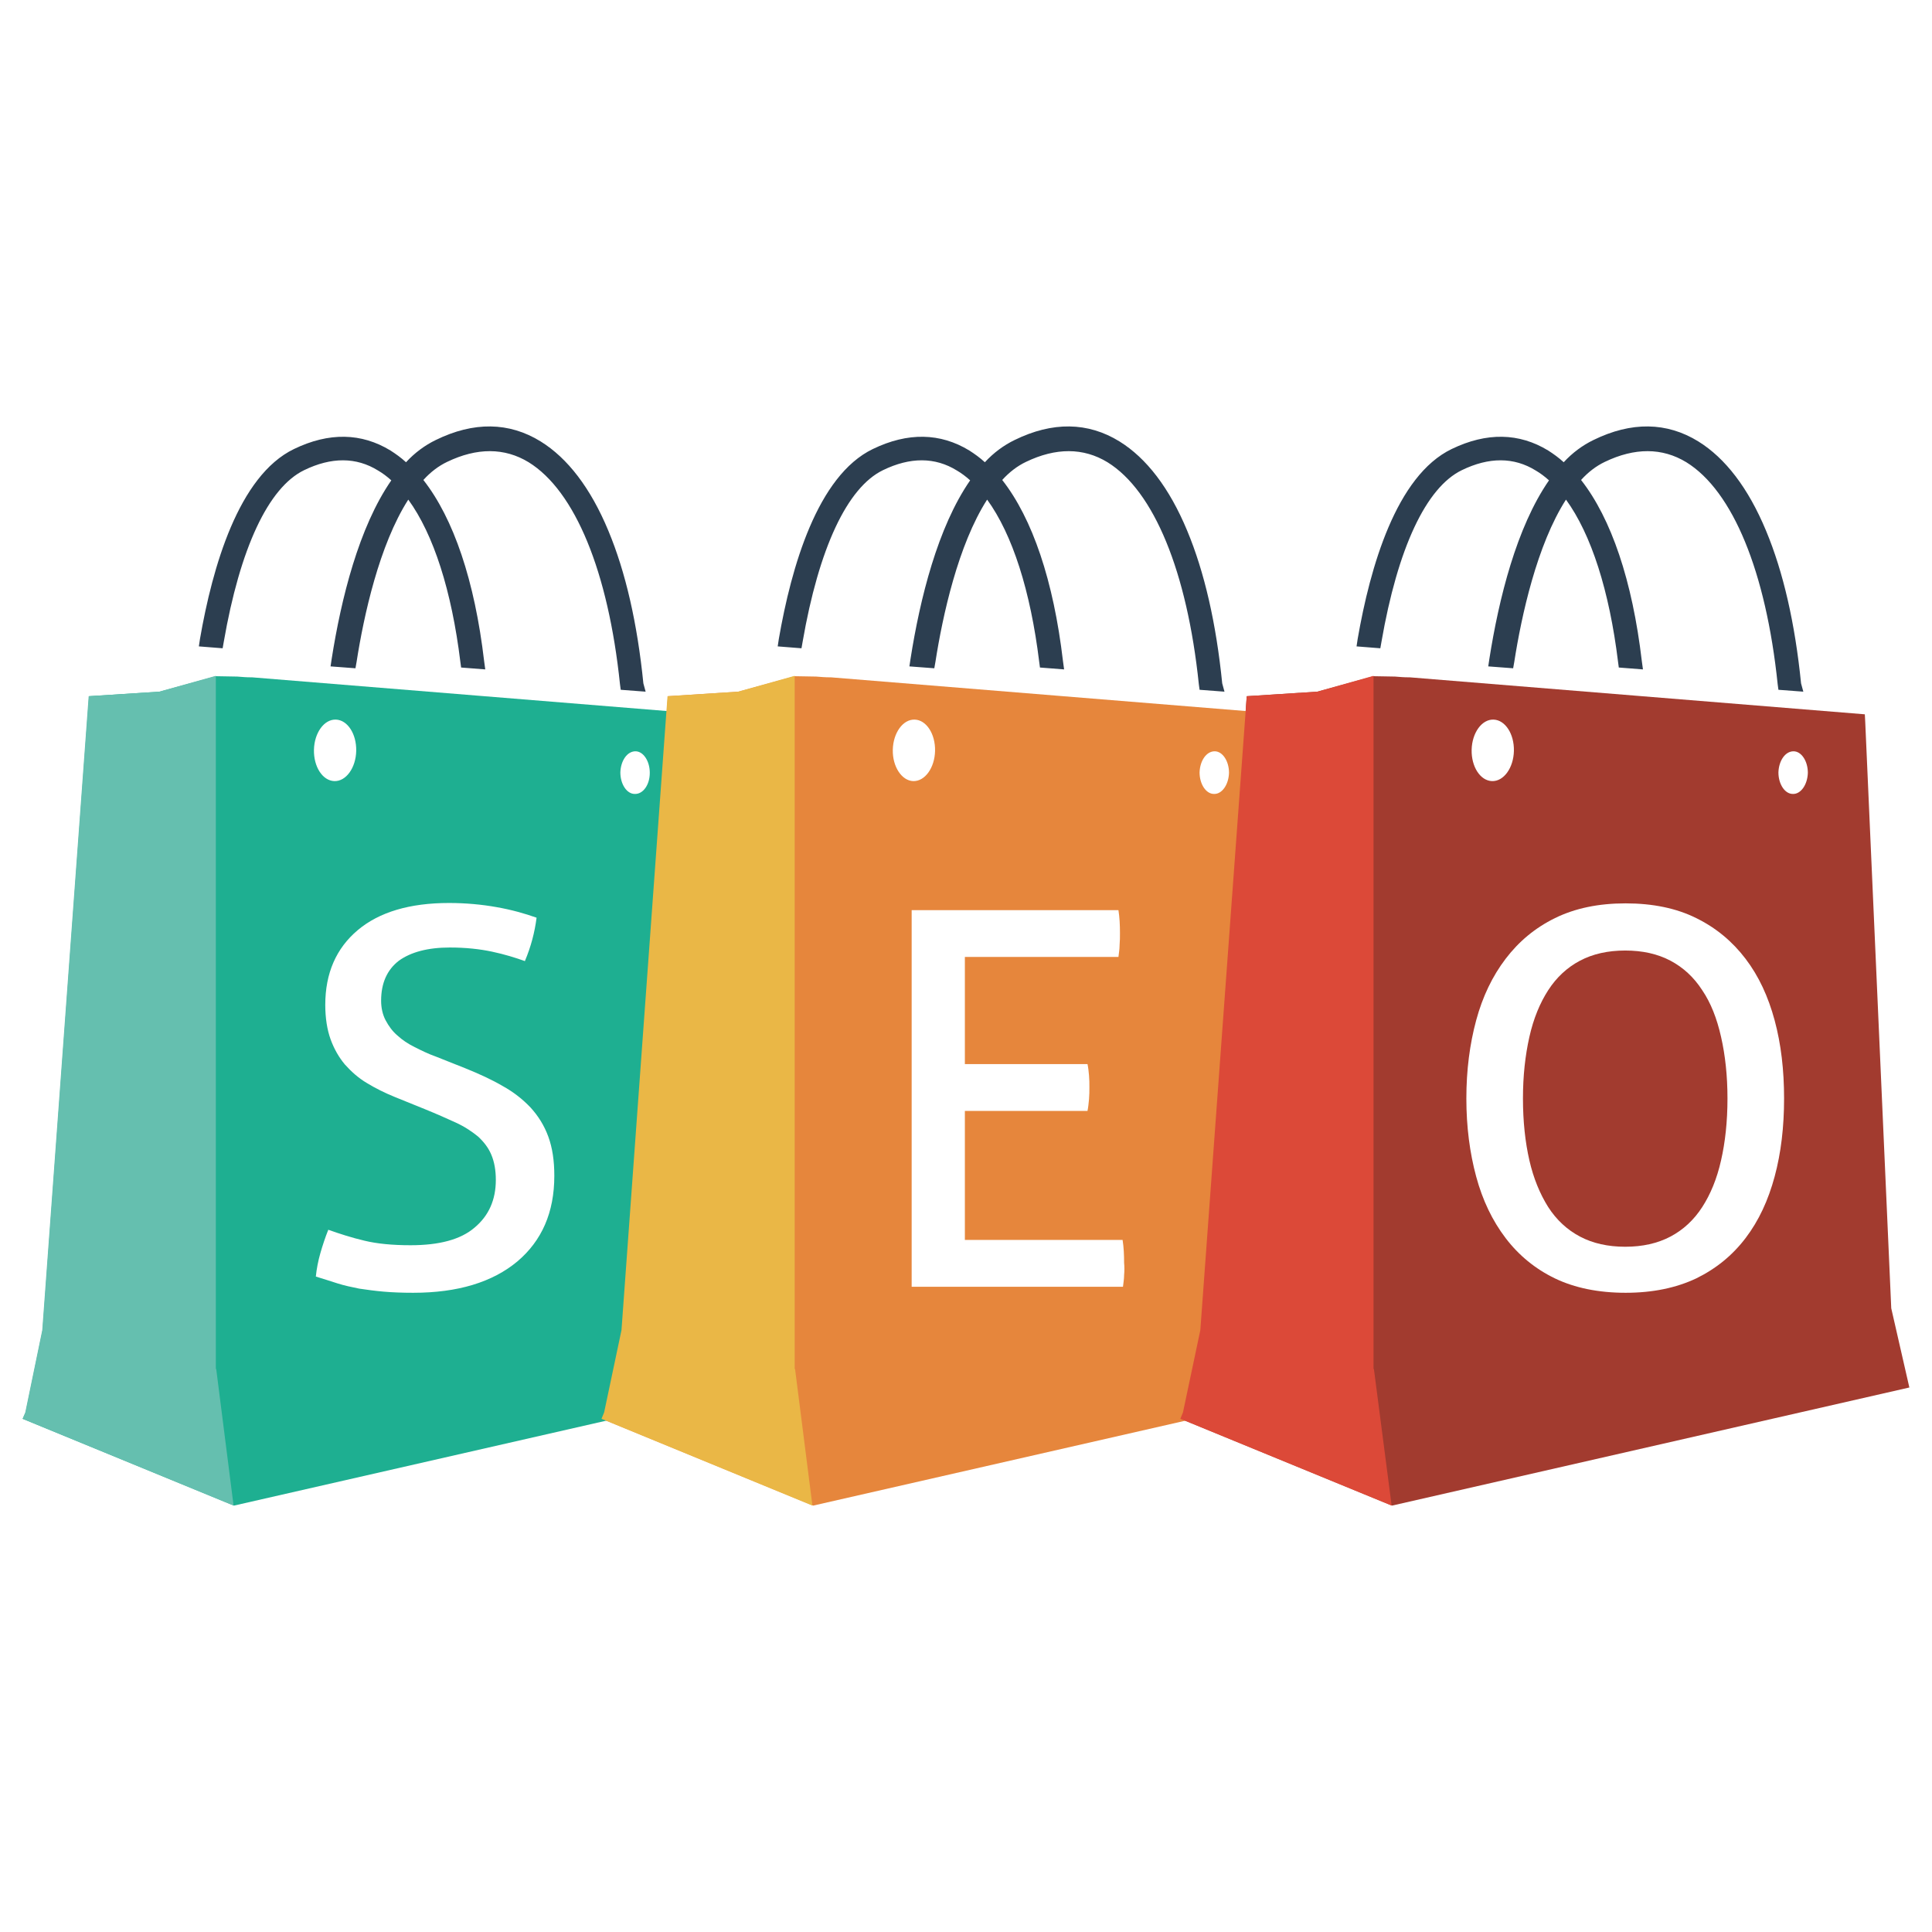 <svg xmlns="http://www.w3.org/2000/svg" viewBox="0 0 512 512" id="seo-gift"><path fill="#a23b2f" d="M451.1,262.4c-2.2-3.4-5-6-8.4-7.8c-3.4-1.8-7.4-2.7-12-2.7c-4.6,0-8.6,0.9-12,2.7c-3.4,1.8-6.2,4.4-8.4,7.8   c-2.2,3.4-3.9,7.5-5,12.4c-1.1,4.9-1.7,10.3-1.7,16.3c0,6.1,0.6,11.6,1.7,16.4c1.1,4.8,2.8,8.9,5,12.4c2.2,3.4,5,6,8.4,7.8   c3.4,1.8,7.4,2.7,12,2.7c4.6,0,8.6-0.9,12-2.7c3.4-1.8,6.2-4.4,8.4-7.8c2.2-3.4,3.9-7.5,5-12.4c1.1-4.8,1.7-10.3,1.7-16.4   c0-6-0.6-11.5-1.7-16.3C455,269.9,453.4,265.8,451.1,262.4z"></path><path fill="#a23b2f" d="M501.2,346.7l-6.9-155.5l-0.1-1.9l-120.6-9.8v0c-0.1,0-0.2,0-0.3,0c-1.2,0-2.4-0.1-3.6-0.2   c-1.9,0-3.8-0.1-5.7-0.1l-14.9,4.1l-18.7,1.2l-12.3,168l-4.5,21.8l-0.7,1.7l56,23L506,367.7L501.2,346.7z M395.8,190.7   c3.1,0.1,5.5,3.8,5.4,8.3c-0.1,4.5-2.7,8.1-5.8,8c-3.1-0.1-5.5-3.8-5.4-8.3C390.1,194.2,392.7,190.6,395.8,190.7z M470.3,311.8   c-1.7,6.3-4.2,11.7-7.7,16.3c-3.5,4.6-7.8,8.1-13.1,10.7c-5.3,2.5-11.5,3.8-18.7,3.8c-7.2,0-13.5-1.3-18.7-3.8s-9.6-6.1-13.1-10.7   c-3.5-4.6-6.1-10-7.8-16.3c-1.7-6.3-2.6-13.2-2.6-20.7c0-7.5,0.9-14.4,2.6-20.7c1.7-6.3,4.3-11.7,7.8-16.3   c3.5-4.6,7.8-8.2,13.1-10.8c5.3-2.6,11.5-3.9,18.7-3.9c7.2,0,13.5,1.3,18.7,3.9c5.3,2.6,9.6,6.2,13.1,10.8c3.5,4.6,6,10,7.7,16.3   c1.7,6.3,2.5,13.2,2.5,20.7C472.8,298.6,472,305.5,470.3,311.8z M475.1,210.4c-2.1,0-3.8-2.6-3.8-5.7c0.1-3.1,1.8-5.6,4-5.6   c2.1,0,3.8,2.6,3.8,5.7C479,208,477.2,210.5,475.1,210.4z"></path><path fill="#e6863c" d="M347.8,346.7l-6.9-155.5l-0.1-1.9l-120.6-9.8v0c-0.1,0-0.2,0-0.3,0c-1.2,0-2.4-0.1-3.6-0.2  c-1.9,0-3.8-0.1-5.7-0.1l-14.9,4.1l-18.7,1.2l-12.3,168l-4.5,21.8l-0.7,1.7l56,23l137.2-31.3L347.8,346.7z M236.6,198.7  c0.1-4.5,2.7-8.1,5.8-8c3.1,0.1,5.5,3.8,5.4,8.3c-0.1,4.5-2.7,8.1-5.8,8C239,206.9,236.5,203.2,236.6,198.7z M297.9,337.9  c0,1.1-0.2,2.1-0.3,3.1h-56v-99.8h54.8c0.3,1.9,0.4,3.9,0.4,6.1c0,1,0,2.1-0.1,3.2c0,1.1-0.2,2.1-0.3,3.1h-40.7V282h32.5  c0.2,0.9,0.3,1.9,0.4,3c0.1,1.1,0.1,2.1,0.1,3.1c0,1,0,2.1-0.1,3.2c-0.1,1.1-0.2,2.1-0.4,3.1h-32.5v34.2h41.8  c0.3,1.9,0.4,3.9,0.4,6.1C298,335.7,298,336.8,297.9,337.9z M321.7,210.4c-2.1,0-3.8-2.6-3.8-5.7c0.1-3.1,1.8-5.6,4-5.6  c2.1,0,3.8,2.6,3.8,5.7C325.6,208,323.8,210.5,321.7,210.4z"></path><path fill="#1eaf91" d="M194.4,346.7l-6.9-155.5l-0.1-1.9l-120.6-9.8v0c-0.1,0-0.2,0-0.3,0c-1.2,0-2.4-0.1-3.6-0.2  c-1.9,0-3.8-0.1-5.7-0.1l-14.9,4.1l-18.7,1.2l-12.3,168l-4.5,21.8L6,376l56,23l137.2-31.3L194.4,346.7z M89,190.7  c3.1,0.1,5.5,3.8,5.4,8.3c-0.1,4.5-2.7,8.1-5.8,8c-3.1-0.1-5.5-3.8-5.4-8.3C83.3,194.2,85.9,190.6,89,190.7z M137.1,334.3  c-6.6,5.5-15.8,8.3-27.6,8.3c-2.9,0-5.5-0.1-7.8-0.3c-2.3-0.2-4.5-0.5-6.5-0.8c-2-0.4-3.9-0.8-5.8-1.4c-1.9-0.6-3.7-1.2-5.7-1.8  c0.2-2,0.6-4.1,1.2-6.2c0.6-2.1,1.3-4.2,2.1-6.2c3.1,1.1,6.2,2.1,9.6,2.9c3.3,0.8,7.4,1.2,12.2,1.2c7.6,0,13.3-1.5,17-4.7  c3.7-3.1,5.6-7.3,5.6-12.6c0-2.6-0.4-4.8-1.2-6.7c-0.8-1.9-2-3.4-3.5-4.8c-1.6-1.3-3.5-2.6-5.9-3.7c-2.4-1.1-5.1-2.3-8.3-3.6  l-7.9-3.2c-2.7-1.1-5.1-2.3-7.4-3.7c-2.2-1.3-4.1-3-5.8-4.9c-1.6-1.9-2.9-4.2-3.8-6.7c-0.9-2.5-1.4-5.6-1.4-9.1  c0-8.4,2.9-15,8.6-19.8c5.7-4.8,13.8-7.2,24.2-7.2c4.4,0,8.7,0.4,12.6,1.1c4,0.7,7.5,1.7,10.6,2.8c-0.5,3.9-1.5,7.7-3.1,11.5  c-2.5-0.9-5.4-1.8-8.7-2.5c-3.3-0.7-7-1.1-11.2-1.1c-5.8,0-10.3,1.2-13.5,3.5c-3.1,2.4-4.7,5.9-4.7,10.6c0,1.9,0.4,3.7,1.2,5.2  c0.8,1.5,1.8,2.9,3.1,4c1.3,1.2,2.8,2.2,4.6,3.1c1.8,0.9,3.6,1.8,5.6,2.5l7.8,3.1c3.7,1.5,7,3,9.9,4.7c2.9,1.6,5.3,3.5,7.4,5.7  c2,2.2,3.6,4.7,4.7,7.7c1.1,3,1.6,6.4,1.6,10.4C146.9,321.3,143.6,328.8,137.1,334.3z M168.2,210.4c-2.1,0-3.8-2.6-3.8-5.7  c0.1-3.1,1.8-5.6,4-5.6c2.1,0,3.8,2.6,3.8,5.7C172.2,208,170.4,210.5,168.2,210.4z"></path><path fill="#2c3e50" d="M170.5,181.1c-1.6-15.9-4.7-29.5-9.3-40.5c-4.7-11.3-10.8-19.2-17.9-23.6c-8.4-5.2-17.8-5.3-27.8-0.4  c-2.9,1.4-5.6,3.4-7.9,5.9c-1.3-1.2-2.7-2.2-4.1-3.1c-7.7-4.7-16.3-4.9-25.6-0.4c-14.7,7.1-21.6,31.3-24.9,50.3l-0.3,2l6.3,0.5  l0.3-1.7c4.3-24.8,11.8-40.9,21.3-45.5c7.2-3.5,13.8-3.5,19.6,0.1c1.2,0.7,2.4,1.6,3.5,2.6c-8.6,12.4-13.3,31.4-15.8,47.3l-0.3,2  l6.6,0.5l0.3-1.7c1.9-12.2,6-31,13.7-43c6.7,9.2,11.5,24.2,13.8,43l0.2,1.5l6.4,0.5l-0.3-2.2c-2.5-21.3-8.1-37.8-16.1-48  c1.9-2.1,4-3.7,6.3-4.8c7.9-3.8,15.2-3.8,21.6,0.1c12.3,7.6,21.1,29,24.2,58.8l0.2,1.5l6.6,0.5L170.5,181.1z"></path><polygon fill="#65bfaf" points="57.3 362.8 57.2 362.8 57.2 179.1 42.2 183.3 23.5 184.5 11.2 352.5 6.7 374.3 6 376 61.9 399"></polygon><path fill="#2c3e50" d="M323.9,181.1c-1.6-15.9-4.7-29.5-9.3-40.5c-4.7-11.3-10.8-19.2-17.9-23.6c-8.4-5.2-17.8-5.3-27.8-0.4  c-2.9,1.4-5.6,3.4-7.9,5.9c-1.3-1.2-2.7-2.2-4.1-3.1c-7.7-4.7-16.3-4.9-25.6-0.4c-14.7,7.1-21.6,31.3-24.9,50.3l-0.3,2l6.3,0.5  l0.3-1.7c4.3-24.8,11.8-40.9,21.3-45.5c7.2-3.5,13.8-3.5,19.6,0.1c1.2,0.7,2.4,1.6,3.5,2.6c-8.6,12.4-13.3,31.4-15.8,47.3l-0.3,2  l6.6,0.5l0.3-1.7c1.9-12.2,6-31,13.7-43c6.7,9.2,11.5,24.2,13.8,43l0.2,1.5l6.4,0.5l-0.3-2.2c-2.5-21.3-8.1-37.8-16.1-48  c1.9-2.1,4-3.7,6.3-4.8c7.9-3.8,15.2-3.8,21.6,0.1c12.3,7.6,21.1,29,24.2,58.8l0.2,1.5l6.6,0.5L323.9,181.1z"></path><polygon fill="#eab746" points="210.7 362.8 210.6 362.8 210.6 179.1 195.6 183.3 176.9 184.5 164.7 352.5 160.1 374.3 159.4 376 215.3 399"></polygon><polygon fill="#dc4938" points="364.1 362.8 364 362.8 364 179.1 349.1 183.3 330.4 184.5 318.1 352.5 313.5 374.3 312.8 376 368.8 399"></polygon><path fill="#2c3e50" d="M477.3,181.1c-1.6-15.9-4.7-29.5-9.3-40.5c-4.7-11.3-10.8-19.2-17.9-23.6c-8.4-5.2-17.8-5.3-27.8-0.4  c-2.9,1.4-5.6,3.4-7.9,5.9c-1.3-1.2-2.7-2.2-4.1-3.1c-7.7-4.7-16.3-4.9-25.6-0.4c-14.7,7.1-21.6,31.3-24.9,50.3l-0.3,2l6.3,0.5  l0.3-1.7c4.3-24.8,11.8-40.9,21.3-45.5c7.2-3.5,13.8-3.5,19.6,0.1c1.2,0.7,2.4,1.6,3.5,2.6c-8.6,12.4-13.3,31.4-15.8,47.3l-0.3,2  l6.6,0.5l0.3-1.7c1.9-12.2,6-31,13.7-43c6.7,9.2,11.5,24.2,13.8,43l0.2,1.5l6.4,0.5l-0.3-2.2c-2.5-21.3-8.1-37.8-16.1-48  c1.9-2.1,4-3.7,6.3-4.8c7.9-3.8,15.2-3.8,21.6,0.1c12.3,7.6,21.1,29,24.2,58.8l0.2,1.5l6.6,0.5L477.3,181.1z"></path></svg>